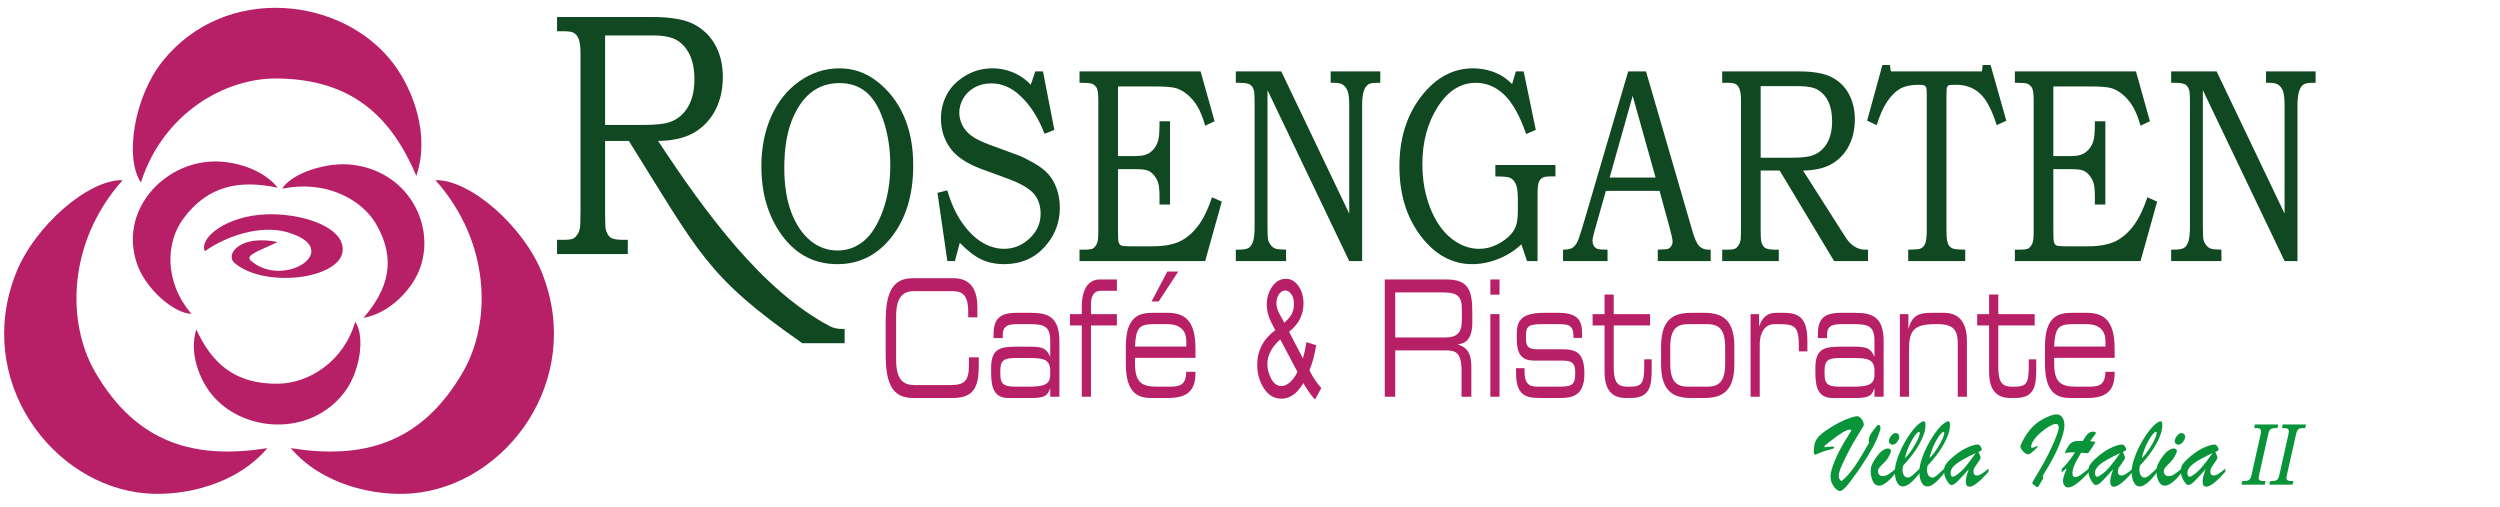 <?xml version="1.0" encoding="UTF-8" standalone="no"?><!DOCTYPE svg PUBLIC "-//W3C//DTD SVG 1.1//EN" "http://www.w3.org/Graphics/SVG/1.1/DTD/svg11.dtd"><svg width="100%" height="100%" viewBox="0 0 1480 300" version="1.1" xmlns="http://www.w3.org/2000/svg" xmlns:xlink="http://www.w3.org/1999/xlink" xml:space="preserve" xmlns:serif="http://www.serif.com/" style="fill-rule:evenodd;clip-rule:evenodd;stroke-linejoin:round;stroke-miterlimit:2;"><path d="M210.29,190.502c-6.963,23.951 -27.795,36.301 -45.237,36.651c-25.982,0.523 -39.788,-12.249 -48.815,-32.125c-4.368,13.718 1.671,29.008 8.616,37.882c17.875,22.842 58.482,26.467 79.158,-0.823c9.223,-12.173 12.228,-33.042 6.278,-41.585" style="fill:#b72066;"/><path d="M164.347,143.289c-10.316,5.014 -19.601,7.695 -15.881,10.99c19.421,17.201 56.174,-6.753 21.621,-16.8c-15.689,-4.564 -36.061,2.119 -48.795,11.246c-3.652,-7.79 12.548,-20.966 36.477,-21.842c19.258,-0.706 42.743,6.277 44.976,18.793c3.409,19.094 -45.447,25.871 -63.874,10.02c-5.886,-5.063 3.341,-17.069 25.476,-12.407" style="fill:#b72066;"/><path d="M167.075,111.732c25.681,-5.358 46.967,6.282 55.432,20.689c12.611,21.459 7.088,38.949 -7.316,55.762c14.886,-2.751 26.389,-14.929 31.462,-24.87c13.056,-25.588 -2.493,-61.197 -37.699,-65.737c-15.704,-2.025 -36.653,5.2 -41.879,14.156" style="fill:#b72066;"/><path d="M113.361,185.834c-16.511,-19.334 -14.947,-42.515 -5.055,-56.086c14.736,-20.215 33.779,-23.33 56.133,-18.631c-9.235,-11.365 -25.901,-15.673 -37.586,-15.538c-30.074,0.348 -56.92,29.346 -45.555,61.14c5.07,14.182 21.245,28.682 32.063,29.115" style="fill:#b72066;"/><path d="M83.404,108.07c13.152,-41.183 49.786,-61.713 80,-61.607c45.008,0.157 68.325,22.835 83.043,57.616c8.191,-23.573 -1.563,-50.291 -13.18,-65.941c-29.902,-40.278 -100.04,-48.213 -137.088,-1.81c-16.526,20.699 -22.686,56.708 -12.775,71.742" style="fill:#b72066;"/><path d="M72.584,106.658c-33.062,37.232 -33.014,84.617 -16.305,113.51c24.889,43.041 59.888,51.827 102.003,45.133c-18.56,21.946 -50.059,28.575 -71.753,26.8c-55.838,-4.571 -102.146,-67.045 -77.109,-130.299c11.167,-28.215 43.01,-55.651 63.164,-55.144" style="fill:#b72066;"/><path d="M257.807,106.658c33.061,37.232 33.013,84.617 16.305,113.51c-24.889,43.041 -59.889,51.827 -102.003,45.133c18.559,21.946 50.059,28.575 71.752,26.8c55.838,-4.571 102.147,-67.045 77.11,-130.299c-11.168,-28.215 -43.01,-55.651 -63.164,-55.144" style="fill:#b72066;"/><path d="M496.97,40.452c8.042,-0 15.309,2.473 21.799,7.393c7.029,5.304 12.441,12.175 16.214,20.64c3.774,8.464 5.649,18.276 5.649,29.406c0,17.232 -4.204,31.304 -12.635,42.187c-8.431,10.856 -19.168,16.298 -32.235,16.298c-14.575,-0 -26.111,-6.541 -34.606,-19.596c-6.965,-10.663 -10.436,-23.415 -10.436,-38.256c-0,-11.021 1.962,-20.915 5.886,-29.682c3.903,-8.74 9.466,-15.666 16.668,-20.75c7.201,-5.084 15.114,-7.64 23.696,-7.64Zm-0.022,8.739c-6.597,0 -12.247,1.924 -16.99,5.744c-4.722,3.821 -8.517,9.455 -11.385,16.875c-2.846,7.448 -4.269,16.627 -4.269,27.538c0,10.416 1.401,19.266 4.205,26.521c2.824,7.256 6.598,12.808 11.32,16.655c4.743,3.848 10.069,5.772 15.977,5.772c5.864,-0 11.061,-1.897 15.589,-5.662c4.528,-3.765 8.258,-9.701 11.212,-17.809c2.954,-8.108 4.442,-17.095 4.442,-27.016c-0,-10.059 -1.488,-19.238 -4.442,-27.593c-2.523,-7.173 -5.887,-12.477 -10.069,-15.885c-4.183,-3.436 -9.38,-5.14 -15.59,-5.14" style="fill:#104822;fill-rule:nonzero;"/><path d="M612.886,42.266l4.55,-0l6.748,34.629l-5.821,2.308c-3.709,-9.674 -8.646,-17.314 -14.792,-22.866c-5.067,-4.645 -10.673,-6.981 -16.818,-6.981c-3.708,0 -7.051,0.852 -10.004,2.529c-2.933,1.704 -5.154,3.875 -6.62,6.568c-1.488,2.666 -2.221,5.414 -2.221,8.19c0,2.529 0.561,4.947 1.704,7.31c1.143,2.364 2.889,4.453 5.217,6.239c2.308,1.787 6.124,3.683 11.407,5.662l16.516,6.046c2.027,0.742 4.959,2.199 8.797,4.343c3.86,2.143 6.857,4.397 8.991,6.788c2.157,2.391 3.838,5.304 5.046,8.767c1.229,3.463 1.833,7.201 1.833,11.213c-0,8.904 -3.062,16.683 -9.186,23.361c-6.123,6.678 -14.058,10.004 -23.782,10.004c-5.003,-0 -9.487,-0.935 -13.455,-2.776c-3.946,-1.841 -8.215,-5.112 -12.808,-9.839l-2.91,10.801l-4.442,-0l-5.865,-40.4l5.822,-1.485c2.156,7.421 5.002,13.742 8.581,18.909c3.558,5.194 7.504,9.097 11.816,11.763c4.334,2.638 8.733,3.957 13.196,3.957c6.08,0 11.406,-2.336 15.956,-6.981c3.794,-3.902 5.692,-8.492 5.692,-13.796c-0,-4.864 -1.38,-8.85 -4.118,-11.955c-2.782,-3.106 -7.763,-5.991 -14.921,-8.657l-15.783,-5.772c-8.862,-3.271 -15.115,-7.448 -18.737,-12.532c-3.623,-5.084 -5.434,-10.938 -5.434,-17.507c-0,-5.139 1.186,-9.894 3.536,-14.264c2.35,-4.369 5.973,-8.025 10.867,-10.965c4.873,-2.941 10.221,-4.425 16.042,-4.425c4.873,-0 9.552,1.072 14.015,3.243c3.148,1.511 6.059,3.655 8.711,6.458l2.674,-7.887Z" style="fill:#104822;fill-rule:nonzero;"/><path d="M639.083,42.266l71.672,-0l8.279,29.489l-5.562,2.666c-1.402,-4.837 -2.911,-8.63 -4.572,-11.378c-1.638,-2.776 -3.622,-5.112 -5.929,-7.036c-2.307,-1.951 -4.614,-3.215 -6.965,-3.875c-2.35,-0.632 -6.597,-0.962 -12.721,-0.962l-21.432,0l-0,41.225l10.651,0c3.925,0 6.878,-0.852 8.883,-2.556c2.006,-1.677 3.407,-3.793 4.162,-6.349c0.582,-1.868 0.884,-5.167 0.884,-9.839l0,-1.868l6.21,-0l-0,49.304l-6.21,0l0,-4.26c0,-3.765 -0.215,-6.486 -0.668,-8.134c-0.431,-1.677 -1.251,-3.243 -2.437,-4.728c-1.186,-1.484 -2.458,-2.473 -3.838,-3.023c-1.358,-0.522 -3.708,-0.797 -6.986,-0.797l-10.651,0l-0,36.388c-0,3.792 0.129,6.101 0.41,6.926c0.28,0.824 0.733,1.429 1.358,1.814c0.647,0.357 2.372,0.549 5.196,0.549l13.261,-0c7.395,-0 13.174,-1.127 17.335,-3.38c4.162,-2.254 7.827,-5.689 10.997,-10.334c2.479,-3.6 4.873,-8.712 7.137,-15.308l5.757,2.583l-9.832,35.179l-74.389,-0l0,-6.761l2.523,0c2.933,0 4.744,-0.248 5.455,-0.715c1.1,-0.714 1.941,-1.813 2.523,-3.38c0.41,-1.044 0.625,-3.381 0.625,-6.953l0,-77.338c0,-3.518 -0.28,-5.881 -0.819,-7.063c-0.539,-1.182 -1.488,-2.116 -2.825,-2.748c-0.711,-0.385 -3.212,-0.577 -7.482,-0.577l0,-6.761Z" style="fill:#104822;fill-rule:nonzero;"/><path d="M731.605,42.266l26.909,-0l40.234,84.208l0,-64.091c0,-3.82 -0.302,-6.596 -0.884,-8.245c-0.582,-1.676 -1.466,-2.94 -2.631,-3.82c-1.185,-0.852 -2.91,-1.291 -5.217,-1.291l-2.264,-0l-0,-6.761l29.367,-0l-0,6.761l-1.574,-0c-2.588,-0 -4.356,0.274 -5.261,0.797c-1.316,0.769 -2.286,2.143 -2.933,4.15c-0.647,1.978 -0.97,4.782 -0.97,8.409l-0,92.179l-7.633,-0l-48.384,-101.193l-0,80.251c-0,4.424 0.107,7.118 0.323,8.08c0.28,1.237 0.819,2.363 1.596,3.38c0.776,1.017 1.681,1.704 2.738,2.089c1.035,0.357 3.148,0.577 6.339,0.632l-0,6.761l-29.755,-0l-0,-6.761l1.574,0c3.04,0 5.089,-0.385 6.167,-1.127c1.077,-0.742 1.919,-2.034 2.501,-3.847c0.582,-1.814 0.884,-4.893 0.884,-9.207l-0,-71.237c-0,-4.479 -0.087,-7.2 -0.259,-8.162c-0.367,-1.841 -1.1,-3.161 -2.178,-3.985c-1.078,-0.797 -3.212,-1.209 -6.404,-1.209l-2.285,-0l-0,-6.761Z" style="fill:#104822;fill-rule:nonzero;"/><path d="M897.393,42.266l4.614,-0l7.18,34.601l-5.692,2.501c-3.795,-10.911 -8.15,-18.688 -13.066,-23.361c-4.938,-4.645 -10.522,-6.98 -16.754,-6.98c-8.948,-0 -16.473,4.754 -22.532,14.236c-6.059,9.481 -9.099,20.777 -9.099,33.887c0,9.426 1.553,18.083 4.657,25.971c3.105,7.86 7.245,13.879 12.441,18.002c5.197,4.122 10.695,6.183 16.517,6.183c3.751,0 7.331,-0.879 10.737,-2.611c3.386,-1.731 6.146,-3.792 8.259,-6.211c1.552,-1.814 2.609,-3.82 3.169,-5.991c0.539,-2.199 0.798,-5.249 0.755,-9.152l-0,-5.277c-0,-4.232 -0.388,-7.228 -1.164,-8.987c-0.777,-1.759 -1.898,-3.023 -3.321,-3.765c-1.1,-0.577 -4.032,-0.879 -8.84,-0.879l-0,-6.761l35.577,-0l-0,6.761l-2.911,-0c-2.48,-0 -4.161,0.302 -5.067,0.934c-0.906,0.605 -1.574,1.566 -2.005,2.831c-0.41,1.291 -0.626,3.82 -0.626,7.558l0,38.806l-6.21,-0l-3.342,-9.894c-3.557,3.27 -7.331,5.799 -11.319,7.612c-5.995,2.722 -11.924,4.096 -17.767,4.096c-11.86,-0 -21.993,-5.524 -30.445,-16.6c-8.453,-11.048 -12.679,-24.817 -12.679,-41.335c0,-16.38 4.269,-30.149 12.829,-41.28c8.561,-11.13 18.802,-16.709 30.726,-16.709c2.997,-0 5.951,0.384 8.861,1.127c2.912,0.742 5.564,1.813 7.957,3.188c1.811,1.017 3.924,2.693 6.339,4.974l2.221,-7.475Z" style="fill:#104822;fill-rule:nonzero;"/><path d="M963.889,42.266l10.544,-0l27.297,93.909c1.337,4.7 2.696,7.833 4.076,9.345c1.358,1.511 3.212,2.281 5.519,2.281l1.402,0l-0,6.761l-31.329,-0l-0,-6.761c1.013,-0.11 1.983,-0.165 2.953,-0.165c2.027,-0 3.364,-0.275 3.989,-0.797c1.229,-1.017 1.833,-2.309 1.833,-3.848c0,-1.127 -0.582,-3.902 -1.768,-8.272l-5.951,-21.712l-31.782,0l-6.856,24.268c-0.712,2.528 -1.057,4.26 -1.057,5.222c-0,1.072 0.216,2.006 0.647,2.803c0.452,0.824 1.056,1.429 1.811,1.814c0.755,0.412 1.984,0.605 3.666,0.605c1.142,-0 2.07,0.027 2.781,0.082l-0,6.761l-26.349,-0l0,-6.761c2.437,0 4.205,-0.302 5.283,-0.935c1.057,-0.604 2.005,-1.593 2.803,-2.968c0.798,-1.347 1.855,-4.232 3.17,-8.63l27.318,-93.002Zm-10.975,62.826l27.19,-0l-13.563,-48.315l-13.627,48.315Z" style="fill:#104822;fill-rule:nonzero;"/><path d="M1019.54,42.266l45.302,-0c8.603,-0 15.114,1.154 19.513,3.435c4.398,2.281 7.783,5.579 10.155,9.894c2.372,4.315 3.558,9.317 3.558,15.006c0,5.854 -1.143,11.048 -3.45,15.583c-2.307,4.534 -5.627,8.107 -9.961,10.718c-4.334,2.611 -10.091,3.958 -17.25,4.068l23.05,36.195c1.897,3.023 3.126,4.865 3.73,5.552c1.466,1.676 3.018,2.94 4.636,3.792c1.617,0.852 3.428,1.292 5.455,1.292l1.574,0l0,6.761l-20.074,-0l-32.213,-53.592l-11.255,-0l-0,34.628c-0,3.848 0.107,6.266 0.301,7.229c0.475,1.813 1.208,3.105 2.221,3.847c1.035,0.742 3.019,1.127 5.973,1.127l2.242,0l0,6.761l-33.507,-0l0,-6.761l3.019,0c2.264,0 3.773,-0.193 4.549,-0.55c0.777,-0.385 1.466,-1.044 2.07,-1.978c0.626,-0.935 1.057,-2.117 1.294,-3.573c0.086,-0.577 0.151,-3.271 0.194,-8.08l-0,-73.545c-0,-3.271 -0.259,-5.607 -0.755,-7.036c-0.495,-1.429 -1.207,-2.446 -2.113,-3.078c-0.884,-0.632 -2.458,-0.934 -4.679,-0.934l-3.579,-0l0,-6.761Zm22.77,8.739l-0,42.379l18.046,0c6.103,0 10.415,-0.494 12.873,-1.456c3.536,-1.292 6.296,-3.656 8.344,-7.091c2.027,-3.463 3.041,-7.833 3.041,-13.164c-0,-4.535 -0.733,-8.328 -2.2,-11.433c-1.466,-3.079 -3.471,-5.387 -5.994,-6.926c-2.544,-1.539 -6.317,-2.309 -11.363,-2.309l-22.747,0Z" style="fill:#104822;fill-rule:nonzero;"/><path d="M1114.39,38.473l4.399,0l0.625,3.793l53.861,-0l0.496,-3.793l4.658,0l9.314,32.98l-5.692,2.638c-2.739,-8.794 -5.973,-14.978 -9.724,-18.551c-3.752,-3.573 -8.561,-5.359 -14.404,-5.359c-2.458,-0 -3.902,0.11 -4.355,0.357c-0.474,0.247 -0.798,0.66 -0.992,1.264c-0.194,0.578 -0.28,2.446 -0.28,5.607l-0,77.859c-0,3.711 0.151,6.239 0.474,7.531c0.302,1.292 0.755,2.281 1.358,2.968c0.582,0.715 1.38,1.209 2.415,1.512c1.014,0.302 3.321,0.467 6.878,0.522l0,6.761l-33.765,-0l0,-6.761c3.752,-0.055 6.037,-0.22 6.9,-0.495c1.466,-0.522 2.522,-1.539 3.148,-3.05c0.625,-1.512 0.948,-4.288 0.948,-8.328l0,-79.564c0,-2.446 -0.086,-3.957 -0.28,-4.507c-0.194,-0.522 -0.561,-0.934 -1.078,-1.236c-0.518,-0.303 -1.596,-0.44 -3.234,-0.44c-4.593,-0 -8.258,0.742 -11.018,2.253c-2.739,1.512 -5.348,4.04 -7.784,7.641c-2.437,3.6 -4.507,8.272 -6.232,14.016l-5.692,-2.638l9.056,-32.98Z" style="fill:#104822;fill-rule:nonzero;"/><path d="M1192.81,42.266l71.672,-0l8.279,29.489l-5.563,2.666c-1.401,-4.837 -2.91,-8.63 -4.571,-11.378c-1.639,-2.776 -3.622,-5.112 -5.929,-7.036c-2.307,-1.951 -4.615,-3.215 -6.965,-3.875c-2.35,-0.632 -6.597,-0.962 -12.721,-0.962l-21.433,0l0,41.225l10.652,0c3.924,0 6.878,-0.852 8.883,-2.556c2.005,-1.677 3.407,-3.793 4.162,-6.349c0.582,-1.868 0.884,-5.167 0.884,-9.839l-0,-1.868l6.209,-0l0,49.304l-6.209,0l-0,-4.26c-0,-3.765 -0.216,-6.486 -0.668,-8.134c-0.432,-1.677 -1.251,-3.243 -2.437,-4.728c-1.186,-1.484 -2.458,-2.473 -3.838,-3.023c-1.358,-0.522 -3.708,-0.797 -6.986,-0.797l-10.652,0l0,36.388c0,3.792 0.13,6.101 0.41,6.926c0.28,0.824 0.733,1.429 1.359,1.814c0.646,0.357 2.371,0.549 5.196,0.549l13.26,-0c7.396,-0 13.175,-1.127 17.336,-3.38c4.162,-2.254 7.827,-5.689 10.996,-10.334c2.48,-3.6 4.874,-8.712 7.138,-15.308l5.756,2.583l-9.832,35.179l-74.388,-0l0,-6.761l2.523,0c2.932,0 4.743,-0.248 5.455,-0.715c1.1,-0.714 1.941,-1.813 2.523,-3.38c0.41,-1.044 0.625,-3.381 0.625,-6.953l0,-77.338c0,-3.518 -0.28,-5.881 -0.819,-7.063c-0.539,-1.182 -1.488,-2.116 -2.825,-2.748c-0.711,-0.385 -3.213,-0.577 -7.482,-0.577l0,-6.761Z" style="fill:#104822;fill-rule:nonzero;"/><path d="M1285.33,42.266l26.91,-0l40.234,84.208l-0,-64.091c-0,-3.82 -0.302,-6.596 -0.884,-8.245c-0.582,-1.676 -1.466,-2.94 -2.631,-3.82c-1.186,-0.852 -2.911,-1.291 -5.218,-1.291l-2.264,-0l0,-6.761l29.367,-0l0,6.761l-1.574,-0c-2.587,-0 -4.355,0.274 -5.261,0.797c-1.315,0.769 -2.285,2.143 -2.932,4.15c-0.647,1.978 -0.97,4.782 -0.97,8.409l-0,92.179l-7.633,-0l-48.385,-101.193l0,80.251c0,4.424 0.108,7.118 0.324,8.08c0.28,1.237 0.819,2.363 1.595,3.38c0.777,1.017 1.682,1.704 2.739,2.089c1.035,0.357 3.148,0.577 6.339,0.632l-0,6.761l-29.756,-0l0,-6.761l1.575,0c3.04,0 5.088,-0.385 6.166,-1.127c1.078,-0.742 1.919,-2.034 2.501,-3.847c0.583,-1.814 0.884,-4.893 0.884,-9.207l0,-71.237c0,-4.479 -0.086,-7.2 -0.258,-8.162c-0.367,-1.841 -1.1,-3.161 -2.178,-3.985c-1.078,-0.797 -3.213,-1.209 -6.404,-1.209l-2.286,-0l0,-6.761Z" style="fill:#104822;fill-rule:nonzero;"/><path d="M329.765,10.066l56.624,-0c10.752,-0 18.891,1.442 24.389,4.293c5.499,2.852 9.729,6.975 12.694,12.367c2.964,5.394 4.446,11.645 4.446,18.756c0,7.317 -1.427,13.81 -4.311,19.478c-2.884,5.669 -7.034,10.133 -12.451,13.397c-5.418,3.263 -12.614,4.947 -21.561,5.085c27.608,41.92 61.51,88.523 101.647,109.657c2.021,1.064 4.285,1.614 6.818,1.614l1.968,0l0,8.452l-25.091,-0c-56.493,-39.469 -60.731,-52.791 -102.644,-119.723l-14.068,-0l0,43.283c0,4.808 0.135,7.832 0.377,9.034c0.593,2.267 1.509,3.882 2.776,4.81c1.293,0.927 3.773,1.407 7.465,1.407l2.803,0l-0,8.451l-41.881,0l-0,-8.451l3.773,0c2.83,0 4.717,-0.239 5.686,-0.687c0.971,-0.48 1.833,-1.305 2.588,-2.473c0.781,-1.168 1.321,-2.645 1.616,-4.464c0.108,-0.723 0.189,-4.09 0.243,-10.1l0,-91.926c0,-4.088 -0.323,-7.007 -0.943,-8.794c-0.62,-1.787 -1.509,-3.057 -2.641,-3.848c-1.105,-0.79 -3.072,-1.169 -5.849,-1.169l-4.473,0l-0,-8.449Zm28.46,10.924l0,52.97l22.557,0c7.627,0 13.017,-0.618 16.09,-1.821c4.419,-1.615 7.869,-4.568 10.43,-8.862c2.533,-4.328 3.8,-9.79 3.8,-16.455c-0,-5.668 -0.917,-10.409 -2.749,-14.29c-1.833,-3.848 -4.34,-6.734 -7.493,-8.656c-3.18,-1.925 -7.897,-2.886 -14.202,-2.886l-28.433,0Z" style="fill:#104822;fill-rule:nonzero;"/><path d="M524.32,209.639c-0,17.546 3.914,25.983 16.288,25.983l23.359,0c12.816,0 15.468,-6.807 15.468,-19.367l-0,-4.698l-5.809,-0l0,4.314c0,9.396 -2.398,12.081 -10.732,12.081l-21.655,0c-5.934,0 -10.732,-2.685 -10.732,-14.765l-0,-26.079c-0,-12.08 4.798,-14.765 10.732,-14.765l21.465,0c5.682,0 10.48,0.575 10.48,12.369l0,3.163l5.43,0l-0,-5.944c-0,-9.3 -3.094,-17.258 -14.331,-17.258l-23.675,0c-12.374,0 -16.288,8.437 -16.288,25.983l-0,18.983Z" style="fill:#b72066;fill-rule:nonzero;"/><path d="M621.734,234.855l5.429,0l0,-32.79c0,-14.573 -6.818,-16.874 -16.92,-16.874l-8.586,-0c-9.722,-0 -13.447,3.643 -13.447,12.56l0,2.397l5.43,-0l-0,-1.726c-0,-4.027 1.325,-6.52 8.144,-6.52l7.954,0c8.334,0 11.996,1.151 11.996,9.972l-0,9.204l-0.127,-0c-1.894,-4.699 -4.419,-5.849 -11.49,-5.849l-8.712,0c-9.47,0 -14.647,1.343 -14.647,12.464l-0,3.26c-0,9.204 2.146,14.669 10.354,14.669l13.005,0c8.334,0 10.038,-1.246 11.49,-5.657l0.127,0l-0,4.89Zm-0,-13.135c-0,6.136 -3.788,7.191 -13.637,7.191l-7.198,0c-7.449,0 -8.712,-2.301 -8.712,-7.766l0,-1.535c0,-6.135 1.958,-7.669 8.965,-7.669l8.334,-0c8.333,-0 12.248,0.863 12.248,7.574l-0,2.205Z" style="fill:#b72066;fill-rule:nonzero;"/><path d="M640.421,234.855l5.429,0l0,-42.186l15.342,0l-0,-6.711l-15.342,-0l0,-6.041c0,-4.314 1.579,-7.765 5.619,-7.765l9.723,-0l-0,-6.712l-10.165,-0c-5.934,-0 -10.606,4.602 -10.606,16.203l-0,4.315l-7.008,-0l0,6.711l7.008,0l-0,42.186Z" style="fill:#b72066;fill-rule:nonzero;"/><path d="M702.291,205.133l-30.367,0c0.505,-11.121 2.526,-13.231 11.112,-13.231l7.954,0c8.839,0 11.301,4.986 11.301,9.972l0,3.259Zm-35.796,10.451c-0,18.025 8.081,20.038 15.152,20.038l9.849,0c10.101,0 16.225,-3.356 16.225,-14.573l-0,-0.959l-5.43,-0c-0.315,7.478 -3.093,8.821 -9.912,8.821l-7.45,0c-9.469,0 -13.005,-2.876 -13.005,-13.998l0,-3.068l35.797,-0l-0,-5.466c-0,-17.449 -7.008,-21.188 -16.731,-21.188l-8.712,-0c-7.702,-0 -15.783,2.013 -15.783,19.75l-0,10.643Zm15.215,-37.105l4.23,0l11.616,-17.737l-6.502,-0l-9.344,17.737Z" style="fill:#b72066;fill-rule:nonzero;"/><path d="M819.781,234.855l6.187,0l-0,-27.421l30.177,0c5.619,0 9.091,1.343 9.091,12.176l0,15.245l5.809,0l-0,-17.737c-0,-6.328 -1.515,-11.314 -7.829,-13.04l0,-0.191c4.735,-0.671 8.397,-3.356 8.397,-13.136l-0,-5.656c-0,-13.039 -2.083,-19.655 -15.278,-19.655l-36.554,-0l-0,69.415Zm6.187,-35.091l-0,-26.654l28.157,-0c9.091,-0 11.301,2.493 11.301,10.259l-0,6.328c-0,7.287 -2.904,10.067 -9.786,10.067l-29.672,0Z" style="fill:#b72066;fill-rule:nonzero;"/><path d="M882.283,234.855l5.429,0l-0,-48.897l-5.429,-0l-0,48.897Zm-0,-60.403l5.429,0l-0,-9.012l-5.429,-0l-0,9.012Z" style="fill:#b72066;fill-rule:nonzero;"/><path d="M897.497,220.953c0,14.669 7.513,14.669 15.531,14.669l9.975,0c6.629,0 14.962,-0.479 14.962,-14.189l0,-0.193c0,-13.231 -5.555,-14.477 -13.7,-14.477l-14.331,0c-5.681,0 -6.565,-2.301 -6.565,-6.328l-0,-1.821c-0,-5.561 1.704,-6.712 9.47,-6.712l9.469,0c5.935,0 9.218,0.192 9.218,7.67l-0,0.48l5.05,-0l0,-2.589c0,-6.903 -1.704,-12.272 -13.952,-12.272l-8.333,-0c-13.385,-0 -16.352,4.41 -16.352,12.368l0,2.876c0,9.3 2.841,13.04 10.48,13.04l16.73,-0c6.503,-0 7.387,2.588 7.387,7.286l0,0.384c0,7.287 -2.589,7.766 -10.732,7.766l-11.617,0c-5.556,0 -7.639,-2.493 -7.639,-8.533l-0,-2.397l-5.051,-0l0,2.972Z" style="fill:#b72066;fill-rule:nonzero;"/><path d="M949.897,220.186c0,7.958 2.4,15.436 12.564,15.436l2.967,0c11.743,0 12.374,-7.766 12.374,-17.545l0,-5.37l-4.419,0l-0,3.644c-0,10.259 -1.137,12.56 -8.334,12.56l-1.704,0c-5.935,0 -8.018,-2.78 -8.018,-11.889l0,-24.353l21.528,0l0,-6.711l-21.528,-0l0,-11.601l-5.43,-0l0,11.601l-7.07,-0l-0,6.711l7.07,0l0,27.517Z" style="fill:#b72066;fill-rule:nonzero;"/><path d="M983.358,215.776c-0,16.107 7.513,19.846 17.804,19.846l7.765,0c10.29,0 17.803,-3.739 17.803,-19.846l-0,-10.739c-0,-16.107 -7.513,-19.846 -17.803,-19.846l-7.765,-0c-10.291,-0 -17.804,3.739 -17.804,19.846l-0,10.739Zm37.943,-0.48c-0,11.41 -4.42,13.615 -10.733,13.615l-11.048,0c-6.313,0 -10.733,-2.205 -10.733,-13.615l0,-9.779c0,-11.41 4.42,-13.615 10.733,-13.615l11.048,0c6.313,0 10.733,2.205 10.733,13.615l-0,9.779Z" style="fill:#b72066;fill-rule:nonzero;"/><path d="M1036.33,234.855l5.43,0l-0,-31.064c-0,-6.328 2.777,-11.889 8.523,-11.889l3.345,0c9.66,0 11.301,1.918 11.301,13.998l0,2.109l5.051,0l0,-5.848c0,-11.985 -3.346,-16.97 -13.511,-16.97l-5.113,-0c-3.725,-0 -7.829,1.534 -9.849,7.862l-0.126,-0l-0,-7.095l-5.051,-0l0,48.897Z" style="fill:#b72066;fill-rule:nonzero;"/><path d="M1109.69,234.855l5.43,0l-0,-32.79c-0,-14.573 -6.818,-16.874 -16.92,-16.874l-8.586,-0c-9.722,-0 -13.447,3.643 -13.447,12.56l-0,2.397l5.429,-0l0,-1.726c0,-4.027 1.326,-6.52 8.145,-6.52l7.954,0c8.334,0 11.995,1.151 11.995,9.972l0,9.204l-0.126,-0c-1.894,-4.699 -4.419,-5.849 -11.49,-5.849l-8.712,0c-9.47,0 -14.647,1.343 -14.647,12.464l-0,3.26c-0,9.204 2.146,14.669 10.353,14.669l13.006,0c8.334,0 10.038,-1.246 11.49,-5.657l0.126,0l0,4.89Zm0,-13.135c0,6.136 -3.788,7.191 -13.637,7.191l-7.197,0c-7.449,0 -8.712,-2.301 -8.712,-7.766l0,-1.535c0,-6.135 1.957,-7.669 8.965,-7.669l8.334,-0c8.333,-0 12.247,0.863 12.247,7.574l0,2.205Z" style="fill:#b72066;fill-rule:nonzero;"/><path d="M1124.71,234.855l5.43,0l-0,-27.804c-0,-11.505 2.904,-15.149 15.593,-15.149l1.389,0c10.543,0 11.869,4.698 11.869,11.889l0,31.064l5.43,0l-0,-33.078c-0,-8.82 -3.22,-16.586 -13.385,-16.586l-8.144,-0c-6.755,-0 -10.985,1.63 -13.005,9.204l-0.126,0l-0,-8.437l-5.051,-0l0,48.897Z" style="fill:#b72066;fill-rule:nonzero;"/><path d="M1177.55,220.186c-0,7.958 2.399,15.436 12.563,15.436l2.968,0c11.743,0 12.374,-7.766 12.374,-17.545l-0,-5.37l-4.42,0l0,3.644c0,10.259 -1.136,12.56 -8.333,12.56l-1.705,0c-5.934,0 -8.017,-2.78 -8.017,-11.889l-0,-24.353l21.528,0l0,-6.711l-21.528,-0l-0,-11.601l-5.43,-0l-0,11.601l-7.07,-0l-0,6.711l7.07,0l-0,27.517Z" style="fill:#b72066;fill-rule:nonzero;"/><path d="M1246.43,205.133l-30.367,0c0.505,-11.121 2.525,-13.231 11.111,-13.231l7.955,0c8.839,0 11.301,4.986 11.301,9.972l-0,3.259Zm-35.796,10.451c-0,18.025 8.081,20.038 15.151,20.038l9.849,0c10.102,0 16.225,-3.356 16.225,-14.573l0,-0.959l-5.429,-0c-0.315,7.478 -3.094,8.821 -9.912,8.821l-7.45,0c-9.47,0 -13.005,-2.876 -13.005,-13.998l-0,-3.068l35.796,-0l0,-5.466c0,-17.449 -7.007,-21.188 -16.73,-21.188l-8.712,-0c-7.702,-0 -15.783,2.013 -15.783,19.75l-0,10.643Z" style="fill:#b72066;fill-rule:nonzero;"/><path d="M782.217,229.758l-3.725,6.743c-1.978,-1.981 -4.282,-5.209 -6.934,-9.699c-3.578,6.152 -7.892,9.22 -12.953,9.22c-4.293,-0 -7.754,-2.045 -10.385,-6.136c-2.63,-4.075 -3.946,-8.709 -3.946,-13.903c0,-4.202 0.895,-8.037 2.684,-11.457c1.788,-3.436 4.471,-6.472 8.039,-9.093c-1.663,-2.892 -2.915,-5.528 -3.778,-7.861c-0.852,-2.333 -1.273,-4.73 -1.273,-7.159c-0,-4.187 1.073,-7.798 3.241,-10.818c2.157,-3.021 4.829,-4.539 8.007,-4.539c3.02,0 5.524,1.423 7.513,4.283c1.978,2.86 2.967,6.312 2.967,10.371c0,3.307 -0.716,6.36 -2.136,9.156c-1.431,2.78 -3.567,5.305 -6.398,7.558l8.166,15.724c0.799,-2.557 1.515,-5.752 2.125,-9.603l5.766,1.837c-1.01,6.024 -2.346,10.962 -4.04,14.829c2.241,4.347 4.598,7.862 7.06,10.547Zm-21.917,-38.719c2.219,-1.901 3.725,-3.707 4.514,-5.385c0.799,-1.694 1.188,-3.611 1.188,-5.768c0,-2.366 -0.505,-4.283 -1.525,-5.721c-1.01,-1.454 -2.21,-2.19 -3.588,-2.19c-1.4,0 -2.62,0.704 -3.672,2.11c-1.042,1.406 -1.568,3.212 -1.568,5.433c-0,0.783 0.137,1.774 0.4,2.972c0.263,1.199 1.683,4.059 4.251,8.549Zm7.775,29.067l-10.175,-19.191c-2.546,2.301 -4.461,4.665 -5.723,7.094c-1.263,2.413 -1.895,4.874 -1.895,7.367c0,3.068 0.769,6.024 2.294,8.869c1.537,2.86 3.568,4.282 6.093,4.282c1.662,0 3.367,-0.766 5.113,-2.333c1.747,-1.566 3.178,-3.595 4.293,-6.088" style="fill:#b72066;fill-rule:nonzero;"/><path d="M1103.36,251.708c-0,0.193 -0.243,0.665 -0.718,1.426c-0.475,0.773 -1.172,1.888 -2.101,3.368c-0.928,1.469 -2.058,3.357 -3.377,5.652c-1.32,2.296 -2.682,4.838 -4.086,7.627c-1.604,3.196 -2.765,5.716 -3.483,7.55c-0.707,1.835 -1.066,3.411 -1.066,4.73c-0,1.052 0.549,1.974 1.636,2.768c1.33,-1.052 2.629,-2.296 3.906,-3.744c1.277,-1.437 2.544,-3.056 3.789,-4.837c1.246,-1.78 2.692,-4.033 4.339,-6.746c1.636,-2.725 3.093,-5.234 4.37,-7.509c-0.064,-0.192 -0.127,-0.375 -0.201,-0.568c-0.074,-0.193 -0.105,-0.343 -0.105,-0.472c-0,-0.986 0.2,-1.909 0.591,-2.767c0.391,-0.858 0.876,-1.695 1.467,-2.521c0.591,-0.815 1.467,-1.962 2.65,-3.453c0.306,-0.397 0.686,-0.601 1.14,-0.601c0.749,0 1.119,0.483 1.119,1.448c-0,0.965 -0.391,2.478 -1.162,4.537c-0.77,2.059 -1.91,4.483 -3.42,7.272c-1.499,2.789 -3.378,5.899 -5.615,9.342c-2.238,3.443 -4.772,7.036 -7.59,10.79c-2.871,3.786 -4.919,5.685 -6.165,5.685c-0.696,-0 -1.488,-0.397 -2.375,-1.18c-0.886,-0.783 -1.657,-1.855 -2.29,-3.218c-0.644,-1.362 -0.961,-2.81 -0.961,-4.365c-0,-0.912 0.19,-2.102 0.57,-3.539c0.38,-1.448 0.982,-3.175 1.795,-5.202c0.812,-2.017 1.731,-4.012 2.755,-5.975c1.076,-2.07 2.016,-3.797 2.839,-5.148c0.813,-1.362 1.731,-2.874 2.766,-4.548c1.034,-1.662 1.552,-2.563 1.552,-2.713c-0,-0.311 -0.212,-0.472 -0.623,-0.472c-1.193,-0 -2.787,0.622 -4.771,1.855c-1.996,1.234 -4.582,3.111 -7.77,5.621c-1.224,0.965 -1.984,1.587 -2.311,1.866c-0.317,0.279 -0.475,0.515 -0.475,0.708c-0,0.246 0.2,0.375 0.591,0.375c0.158,0 0.717,-0.064 1.657,-0.193c0.95,-0.129 1.699,-0.193 2.259,-0.193c0.929,-0 1.393,0.172 1.393,0.504c0,0.301 -0.19,0.526 -0.58,0.697c-0.38,0.172 -0.898,0.333 -1.573,0.504c-0.665,0.172 -1.573,0.397 -2.734,0.698c-1.235,0.332 -2.555,0.815 -3.948,1.448c-1.393,0.622 -2.196,0.933 -2.407,0.933c-0.39,-0 -0.633,-0.14 -0.728,-0.44c-0.095,-0.29 -0.137,-0.772 -0.137,-1.448c-0,-2.971 0.485,-5.277 1.456,-6.897c0.972,-1.63 2.703,-3.325 5.194,-5.084c2.85,-2.016 5.573,-3.689 8.17,-5.019c2.607,-1.33 4.845,-2.306 6.735,-2.918c1.889,-0.622 3.272,-0.933 4.159,-0.933c0.865,0 1.731,0.569 2.586,1.706c0.855,1.137 1.288,2.327 1.288,3.593" style="fill:#099439;fill-rule:nonzero;"/><path d="M1120.38,263.27c-0.517,-0 -1.003,-0.204 -1.467,-0.601c-0.465,-0.397 -0.697,-0.901 -0.697,-1.501c-0,-0.923 0.433,-1.952 1.298,-3.089c0.866,-1.126 1.763,-1.695 2.682,-1.695c0.622,0 1.14,0.193 1.551,0.579c0.412,0.386 0.612,0.955 0.612,1.684c0,0.901 -0.422,1.899 -1.266,2.993c-0.845,1.083 -1.753,1.63 -2.713,1.63Zm2.101,14.04l-0,2.295c-2.006,2.617 -3.875,4.602 -5.606,5.932c-1.731,1.33 -3.198,1.994 -4.412,1.994c-1.699,0 -2.956,-0.9 -3.779,-2.702c-0.823,-1.802 -1.235,-3.776 -1.235,-5.91c-0,-0.815 0.084,-1.598 0.243,-2.338c0.169,-0.751 0.369,-1.363 0.591,-1.845c0.232,-0.483 0.654,-1.234 1.277,-2.263c2.924,-4.634 5.605,-6.951 8.033,-6.951c1.256,0 1.89,0.494 1.89,1.48c-0,0.666 -0.412,1.717 -1.225,3.143c-0.813,1.427 -1.541,2.446 -2.174,3.057c-1.795,1.759 -2.966,2.982 -3.505,3.668c-0.549,0.697 -0.823,1.48 -0.823,2.36c-0,0.751 0.274,1.384 0.834,1.888c0.559,0.504 1.277,0.75 2.164,0.75c0.971,0 2.037,-0.364 3.198,-1.083c1.161,-0.719 2.671,-1.877 4.529,-3.475" style="fill:#099439;fill-rule:nonzero;"/><path d="M1136.98,276.956l0,2.327c-4.317,5.803 -7.822,8.699 -10.524,8.699c-1.457,0 -2.607,-0.815 -3.441,-2.435c-0.834,-1.619 -1.256,-3.754 -1.256,-6.392c-0,-2.135 0.496,-4.677 1.488,-7.616c0.982,-2.949 2.312,-5.931 3.969,-8.955c1.657,-3.025 3.378,-5.664 5.162,-7.916c1.784,-2.253 3.441,-3.829 4.972,-4.73c0.612,-0.376 1.098,-0.569 1.446,-0.569c0.433,0 0.718,0.193 0.866,0.58c0.137,0.386 0.211,1.051 0.211,1.995c-0,2.917 -1.162,6.489 -3.494,10.736c-2.333,4.237 -5.584,8.57 -9.754,12.989c-0.2,1.094 -0.306,1.93 -0.306,2.51c-0,1.341 0.285,2.435 0.855,3.271c0.57,0.837 1.351,1.255 2.364,1.255c0.518,0 1.077,-0.204 1.679,-0.611c0.602,-0.408 1.224,-0.923 1.889,-1.524c0.655,-0.611 1.953,-1.812 3.874,-3.614Zm-9.268,-5.642c1.077,-1.072 2.111,-2.284 3.114,-3.646c1.003,-1.363 1.953,-2.811 2.84,-4.366c0.886,-1.544 1.583,-2.939 2.09,-4.172c0.507,-1.234 0.76,-2.167 0.76,-2.799c0,-0.483 -0.169,-0.719 -0.496,-0.719c-0.127,-0 -0.359,0.118 -0.707,0.343c-1.267,1.051 -2.682,3.089 -4.255,6.135c-1.572,3.046 -2.681,6.125 -3.346,9.224" style="fill:#099439;fill-rule:nonzero;"/><path d="M1151.48,276.956l0,2.327c-4.317,5.803 -7.822,8.699 -10.524,8.699c-1.457,0 -2.607,-0.815 -3.441,-2.435c-0.834,-1.619 -1.256,-3.754 -1.256,-6.392c-0,-2.135 0.496,-4.677 1.488,-7.616c0.982,-2.949 2.312,-5.931 3.969,-8.955c1.657,-3.025 3.378,-5.664 5.162,-7.916c1.784,-2.253 3.441,-3.829 4.972,-4.73c0.612,-0.376 1.097,-0.569 1.446,-0.569c0.433,0 0.718,0.193 0.865,0.58c0.138,0.386 0.212,1.051 0.212,1.995c-0,2.917 -1.162,6.489 -3.494,10.736c-2.333,4.237 -5.585,8.57 -9.754,12.989c-0.201,1.094 -0.306,1.93 -0.306,2.51c-0,1.341 0.285,2.435 0.855,3.271c0.57,0.837 1.351,1.255 2.364,1.255c0.518,0 1.077,-0.204 1.679,-0.611c0.601,-0.408 1.224,-0.923 1.889,-1.524c0.655,-0.611 1.953,-1.812 3.874,-3.614Zm-9.268,-5.642c1.077,-1.072 2.111,-2.284 3.114,-3.646c1.003,-1.363 1.953,-2.811 2.84,-4.366c0.886,-1.544 1.583,-2.939 2.09,-4.172c0.506,-1.234 0.76,-2.167 0.76,-2.799c-0,-0.483 -0.169,-0.719 -0.496,-0.719c-0.127,-0 -0.359,0.118 -0.708,0.343c-1.266,1.051 -2.681,3.089 -4.254,6.135c-1.573,3.046 -2.681,6.125 -3.346,9.224" style="fill:#099439;fill-rule:nonzero;"/><path d="M1154.82,271.69c3.135,-2.896 6.175,-5.041 9.131,-6.446c2.945,-1.406 5.225,-2.103 6.829,-2.103c0.433,0 0.834,0.183 1.214,0.547c0.37,0.365 0.665,0.794 0.876,1.277c0.222,0.482 0.328,0.836 0.328,1.072c-0,0.376 -0.148,0.654 -0.433,0.826c-0.285,0.182 -0.792,0.397 -1.52,0.644c0.148,0.343 0.338,0.772 0.559,1.298c0.232,0.514 0.401,0.943 0.528,1.265c0.127,0.333 0.179,0.612 0.179,0.869c0,0.504 -0.495,1.437 -1.498,2.81c-0.993,1.373 -1.7,2.381 -2.101,3.035c-0.401,0.655 -0.602,1.448 -0.602,2.392c0,1.545 0.697,2.328 2.101,2.328c1.446,-0 3.705,-1.373 6.777,-4.119l-0,1.909c-5.215,5.889 -8.952,8.828 -11.2,8.828c-0.813,-0 -1.383,-0.269 -1.731,-0.805c-0.338,-0.536 -0.507,-1.319 -0.507,-2.37c0,-1.652 0.591,-4.044 1.774,-7.187c-3.019,3.39 -5.247,5.803 -6.714,7.24c-1.467,1.427 -2.671,2.145 -3.621,2.145c-0.454,0 -1.013,-0.396 -1.699,-1.19c-0.676,-0.804 -1.277,-1.834 -1.805,-3.1c-0.528,-1.265 -0.792,-2.585 -0.792,-3.936c-0,-0.987 0.095,-1.813 0.274,-2.467c0.19,-0.665 0.549,-1.341 1.088,-2.027c0.538,-0.697 1.393,-1.609 2.565,-2.735Zm14.82,-3.465c-5.362,2.499 -9.183,4.612 -11.463,6.35c-2.28,1.748 -3.42,3.539 -3.42,5.384c-0,0.665 0.116,1.223 0.337,1.652c0.232,0.429 0.539,0.643 0.929,0.643c0.232,0 0.634,-0.15 1.204,-0.439c2.164,-1.298 4.148,-2.993 5.943,-5.084c1.794,-2.081 3.958,-4.923 6.47,-8.506" style="fill:#099439;fill-rule:nonzero;"/><path d="M1205.49,288.122l-1.921,-1.416c-0.285,-0.258 -0.433,-0.515 -0.433,-0.783c0,-0.279 0.486,-1.223 1.457,-2.832c0.697,-1.158 1.636,-2.735 2.829,-4.752c1.182,-2.005 2.132,-3.657 2.85,-4.955c0.729,-1.298 1.605,-3.003 2.65,-5.105c1.034,-2.113 1.984,-4.172 2.85,-6.178c1.995,-4.634 2.998,-7.583 2.998,-8.86c-0,-1.512 -0.581,-2.263 -1.732,-2.263c-0.865,0 -2.09,0.451 -3.694,1.341c-1.594,0.89 -3.241,2.059 -4.951,3.507c-1.71,1.448 -3.135,2.95 -4.264,4.527c-1.13,1.576 -1.7,2.96 -1.7,4.15c0,0.194 0.053,0.333 0.158,0.429c0.095,0.097 0.285,0.14 0.549,0.14c0.496,-0 1.299,-0.29 2.418,-0.88c0.496,-0.246 0.738,-0.214 0.738,0.129c0,0.333 -0.78,1.191 -2.343,2.585c-1.573,1.394 -2.723,2.092 -3.462,2.092c-0.644,-0 -1.531,-0.558 -2.671,-1.684c-1.15,-1.116 -1.72,-2.145 -1.72,-3.068c-0,-0.354 0.316,-1.201 0.96,-2.542c0.633,-1.341 1.51,-2.864 2.618,-4.548c1.119,-1.684 2.291,-3.153 3.526,-4.387c1.425,-1.447 3.05,-2.735 4.876,-3.871c1.816,-1.127 3.568,-2.006 5.257,-2.639c1.679,-0.633 3.03,-0.944 4.064,-0.944c1.478,0 2.639,0.569 3.473,1.716c0.834,1.137 1.256,2.735 1.256,4.784c0,2.724 -1.055,6.671 -3.156,11.82c-2.1,5.159 -5.341,11.187 -9.711,18.105c0.063,0.204 0.126,0.429 0.211,0.675c0.084,0.236 0.127,0.462 0.127,0.676c-0,0.043 -0.032,0.118 -0.096,0.236c-0.063,0.107 -0.137,0.236 -0.21,0.354c-0.085,0.129 -0.138,0.215 -0.159,0.257l-2.259,3.776c-0.243,0.429 -0.496,0.654 -0.77,0.654c-0.243,0 -0.454,-0.086 -0.613,-0.246" style="fill:#099439;fill-rule:nonzero;"/><path d="M1231.71,261.017l1.33,0c1.098,-1.994 2.08,-3.4 2.967,-4.225c0.886,-0.826 1.9,-1.245 3.029,-1.245c1.14,0 1.71,0.269 1.71,0.784c0,0.257 -0.443,0.932 -1.33,2.048c-0.887,1.105 -1.562,2.038 -2.016,2.799c0.697,0.076 1.33,0.151 1.868,0.215c0.549,0.064 0.982,0.118 1.288,0.161c-1.172,2.209 -2.649,4.472 -4.423,6.789c-0.58,-0.043 -1.066,-0.075 -1.457,-0.107c-0.39,-0.032 -0.781,-0.064 -1.192,-0.097c-0.401,-0.032 -0.887,-0.064 -1.468,-0.107c-1.108,1.823 -2.047,3.454 -2.797,4.891c-0.749,1.437 -1.33,2.757 -1.731,3.958c-0.401,1.19 -0.602,2.327 -0.602,3.389c0,1.448 0.57,2.177 1.7,2.177c0.781,0 1.815,-0.428 3.082,-1.276c1.267,-0.847 2.956,-2.145 5.088,-3.904l0,2.092c-5.574,6.135 -9.69,9.202 -12.35,9.202c-0.929,0 -1.679,-0.364 -2.238,-1.094c-0.57,-0.74 -0.855,-1.684 -0.855,-2.831c-0,-0.773 0.158,-1.695 0.475,-2.757c0.327,-1.072 0.897,-2.681 1.72,-4.837c-0.285,0.257 -0.559,0.493 -0.812,0.74c-0.264,0.236 -0.497,0.461 -0.718,0.654c-0.212,0.204 -0.444,0.408 -0.697,0.633c-0.243,0.214 -0.496,0.44 -0.739,0.676l0,-2.178c2.164,-1.844 4.782,-5.084 7.864,-9.728c-0.316,-0.011 -0.601,-0.032 -0.876,-0.043c-0.264,-0.011 -0.58,-0.011 -0.95,-0.011c-1.224,0 -2.132,0.076 -2.723,0.247c-0.254,0.065 -0.486,0.129 -0.697,0.204c-0.222,0.075 -0.369,0.107 -0.454,0.107c-0.084,0 -0.126,-0.064 -0.126,-0.182c-0,-0.686 0.422,-1.716 1.277,-3.089c0.675,-1.169 1.319,-2.038 1.931,-2.606c0.613,-0.569 1.352,-0.955 2.228,-1.148c0.876,-0.204 2.111,-0.301 3.694,-0.301" style="fill:#099439;fill-rule:nonzero;"/><path d="M1240.31,271.69c3.136,-2.896 6.176,-5.041 9.131,-6.446c2.945,-1.406 5.225,-2.103 6.83,-2.103c0.433,0 0.834,0.183 1.214,0.547c0.369,0.365 0.665,0.794 0.876,1.277c0.222,0.482 0.327,0.836 0.327,1.072c0,0.376 -0.147,0.654 -0.432,0.826c-0.286,0.182 -0.792,0.397 -1.521,0.644c0.148,0.343 0.338,0.772 0.56,1.298c0.232,0.514 0.401,0.943 0.528,1.265c0.126,0.333 0.179,0.612 0.179,0.869c0,0.504 -0.496,1.437 -1.499,2.81c-0.992,1.373 -1.699,2.381 -2.1,3.035c-0.402,0.655 -0.602,1.448 -0.602,2.392c-0,1.545 0.697,2.328 2.1,2.328c1.447,-0 3.706,-1.373 6.777,-4.119l0,1.909c-5.214,5.889 -8.951,8.828 -11.199,8.828c-0.813,-0 -1.383,-0.269 -1.732,-0.805c-0.337,-0.536 -0.506,-1.319 -0.506,-2.37c-0,-1.652 0.591,-4.044 1.773,-7.187c-3.019,3.39 -5.246,5.803 -6.713,7.24c-1.468,1.427 -2.671,2.145 -3.621,2.145c-0.454,0 -1.014,-0.396 -1.7,-1.19c-0.675,-0.804 -1.277,-1.834 -1.805,-3.1c-0.528,-1.265 -0.791,-2.585 -0.791,-3.936c-0,-0.987 0.095,-1.813 0.274,-2.467c0.19,-0.665 0.549,-1.341 1.087,-2.027c0.539,-0.697 1.394,-1.609 2.565,-2.735Zm14.821,-3.465c-5.362,2.499 -9.184,4.612 -11.464,6.35c-2.28,1.748 -3.42,3.539 -3.42,5.384c0,0.665 0.116,1.223 0.338,1.652c0.232,0.429 0.538,0.643 0.929,0.643c0.232,0 0.633,-0.15 1.203,-0.439c2.164,-1.298 4.149,-2.993 5.943,-5.084c1.795,-2.081 3.959,-4.923 6.471,-8.506" style="fill:#099439;fill-rule:nonzero;"/><path d="M1277.18,276.956l0,2.327c-4.317,5.803 -7.822,8.699 -10.524,8.699c-1.457,0 -2.607,-0.815 -3.441,-2.435c-0.834,-1.619 -1.256,-3.754 -1.256,-6.392c-0,-2.135 0.496,-4.677 1.488,-7.616c0.982,-2.949 2.312,-5.931 3.969,-8.955c1.657,-3.025 3.378,-5.664 5.162,-7.916c1.784,-2.253 3.441,-3.829 4.972,-4.73c0.612,-0.376 1.098,-0.569 1.446,-0.569c0.433,0 0.718,0.193 0.866,0.58c0.137,0.386 0.211,1.051 0.211,1.995c-0,2.917 -1.162,6.489 -3.494,10.736c-2.333,4.237 -5.584,8.57 -9.754,12.989c-0.201,1.094 -0.306,1.93 -0.306,2.51c-0,1.341 0.285,2.435 0.855,3.271c0.57,0.837 1.351,1.255 2.364,1.255c0.518,0 1.077,-0.204 1.679,-0.611c0.601,-0.408 1.224,-0.923 1.889,-1.524c0.655,-0.611 1.953,-1.812 3.874,-3.614Zm-9.268,-5.642c1.077,-1.072 2.111,-2.284 3.114,-3.646c1.003,-1.363 1.953,-2.811 2.84,-4.366c0.886,-1.544 1.583,-2.939 2.09,-4.172c0.506,-1.234 0.76,-2.167 0.76,-2.799c-0,-0.483 -0.169,-0.719 -0.496,-0.719c-0.127,-0 -0.359,0.118 -0.708,0.343c-1.266,1.051 -2.681,3.089 -4.254,6.135c-1.572,3.046 -2.681,6.125 -3.346,9.224" style="fill:#099439;fill-rule:nonzero;"/><path d="M1289.59,263.27c-0.517,-0 -1.002,-0.204 -1.467,-0.601c-0.464,-0.397 -0.696,-0.901 -0.696,-1.501c-0,-0.923 0.432,-1.952 1.298,-3.089c0.865,-1.126 1.763,-1.695 2.681,-1.695c0.623,0 1.14,0.193 1.552,0.579c0.411,0.386 0.612,0.955 0.612,1.684c0,0.901 -0.422,1.899 -1.267,2.993c-0.844,1.083 -1.752,1.63 -2.713,1.63Zm2.101,14.04l0,2.295c-2.005,2.617 -3.874,4.602 -5.605,5.932c-1.731,1.33 -3.199,1.994 -4.412,1.994c-1.7,0 -2.956,-0.9 -3.78,-2.702c-0.823,-1.802 -1.235,-3.776 -1.235,-5.91c0,-0.815 0.085,-1.598 0.243,-2.338c0.169,-0.751 0.37,-1.363 0.591,-1.845c0.233,-0.483 0.655,-1.234 1.278,-2.263c2.924,-4.634 5.605,-6.951 8.033,-6.951c1.256,0 1.889,0.494 1.889,1.48c0,0.666 -0.411,1.717 -1.224,3.143c-0.813,1.427 -1.541,2.446 -2.175,3.057c-1.794,1.759 -2.966,2.982 -3.504,3.668c-0.549,0.697 -0.824,1.48 -0.824,2.36c0,0.751 0.275,1.384 0.834,1.888c0.56,0.504 1.278,0.75 2.164,0.75c0.971,0 2.038,-0.364 3.199,-1.083c1.161,-0.719 2.67,-1.877 4.528,-3.475" style="fill:#099439;fill-rule:nonzero;"/><path d="M1295.02,271.69c3.135,-2.896 6.175,-5.041 9.131,-6.446c2.945,-1.406 5.225,-2.103 6.829,-2.103c0.433,0 0.834,0.183 1.214,0.547c0.37,0.365 0.665,0.794 0.876,1.277c0.222,0.482 0.328,0.836 0.328,1.072c-0,0.376 -0.148,0.654 -0.433,0.826c-0.285,0.182 -0.792,0.397 -1.52,0.644c0.148,0.343 0.338,0.772 0.559,1.298c0.232,0.514 0.401,0.943 0.528,1.265c0.127,0.333 0.179,0.612 0.179,0.869c0,0.504 -0.496,1.437 -1.498,2.81c-0.993,1.373 -1.7,2.381 -2.101,3.035c-0.401,0.655 -0.602,1.448 -0.602,2.392c0,1.545 0.697,2.328 2.101,2.328c1.446,-0 3.705,-1.373 6.777,-4.119l-0,1.909c-5.215,5.889 -8.952,8.828 -11.2,8.828c-0.813,-0 -1.383,-0.269 -1.731,-0.805c-0.338,-0.536 -0.507,-1.319 -0.507,-2.37c0,-1.652 0.591,-4.044 1.774,-7.187c-3.019,3.39 -5.247,5.803 -6.714,7.24c-1.467,1.427 -2.671,2.145 -3.621,2.145c-0.454,0 -1.013,-0.396 -1.699,-1.19c-0.676,-0.804 -1.278,-1.834 -1.805,-3.1c-0.528,-1.265 -0.792,-2.585 -0.792,-3.936c-0,-0.987 0.095,-1.813 0.274,-2.467c0.19,-0.665 0.549,-1.341 1.088,-2.027c0.538,-0.697 1.393,-1.609 2.565,-2.735Zm14.82,-3.465c-5.362,2.499 -9.183,4.612 -11.463,6.35c-2.281,1.748 -3.421,3.539 -3.421,5.384c0,0.665 0.117,1.223 0.338,1.652c0.232,0.429 0.539,0.643 0.929,0.643c0.232,0 0.633,-0.15 1.204,-0.439c2.163,-1.298 4.148,-2.993 5.943,-5.084c1.794,-2.081 3.958,-4.923 6.47,-8.506" style="fill:#099439;fill-rule:nonzero;"/><path d="M1334.9,251.273l13.797,0l-0.481,2.147l-0.807,-0c-1.253,-0 -2.129,0.113 -2.636,0.348c-0.506,0.227 -0.91,0.594 -1.219,1.1c-0.309,0.506 -0.618,1.465 -0.918,2.887l-5.195,23.18c-0.232,1.012 -0.352,1.692 -0.352,2.059c0,0.602 0.275,1.073 0.807,1.422c0.369,0.235 1.091,0.358 2.164,0.358l1.185,-0l-0.533,2.146l-13.772,-0l0.481,-2.146l1.005,-0c1.125,-0 1.94,-0.114 2.455,-0.349c0.507,-0.227 0.911,-0.559 1.202,-0.995c0.293,-0.436 0.584,-1.265 0.868,-2.495l5.323,-23.738c0.18,-0.82 0.275,-1.422 0.275,-1.797c-0,-0.463 -0.103,-0.846 -0.301,-1.143c-0.206,-0.305 -0.489,-0.515 -0.858,-0.646c-0.37,-0.13 -1.048,-0.191 -2.035,-0.191l-0.885,-0l0.43,-2.147Z" style="fill:#099439;fill-rule:nonzero;"/><path d="M1351.37,251.273l13.798,0l-0.481,2.147l-0.807,-0c-1.254,-0 -2.13,0.113 -2.636,0.348c-0.507,0.227 -0.91,0.594 -1.219,1.1c-0.309,0.506 -0.618,1.465 -0.919,2.887l-5.195,23.18c-0.231,1.012 -0.351,1.692 -0.351,2.059c-0,0.602 0.274,1.073 0.807,1.422c0.369,0.235 1.09,0.358 2.163,0.358l1.185,-0l-0.532,2.146l-13.772,-0l0.481,-2.146l1.004,-0c1.125,-0 1.941,-0.114 2.456,-0.349c0.506,-0.227 0.91,-0.559 1.202,-0.995c0.292,-0.436 0.584,-1.265 0.867,-2.495l5.323,-23.738c0.181,-0.82 0.275,-1.422 0.275,-1.797c0,-0.463 -0.103,-0.846 -0.301,-1.143c-0.206,-0.305 -0.489,-0.515 -0.858,-0.646c-0.369,-0.13 -1.047,-0.191 -2.035,-0.191l-0.884,-0l0.429,-2.147Z" style="fill:#099439;fill-rule:nonzero;"/></svg>